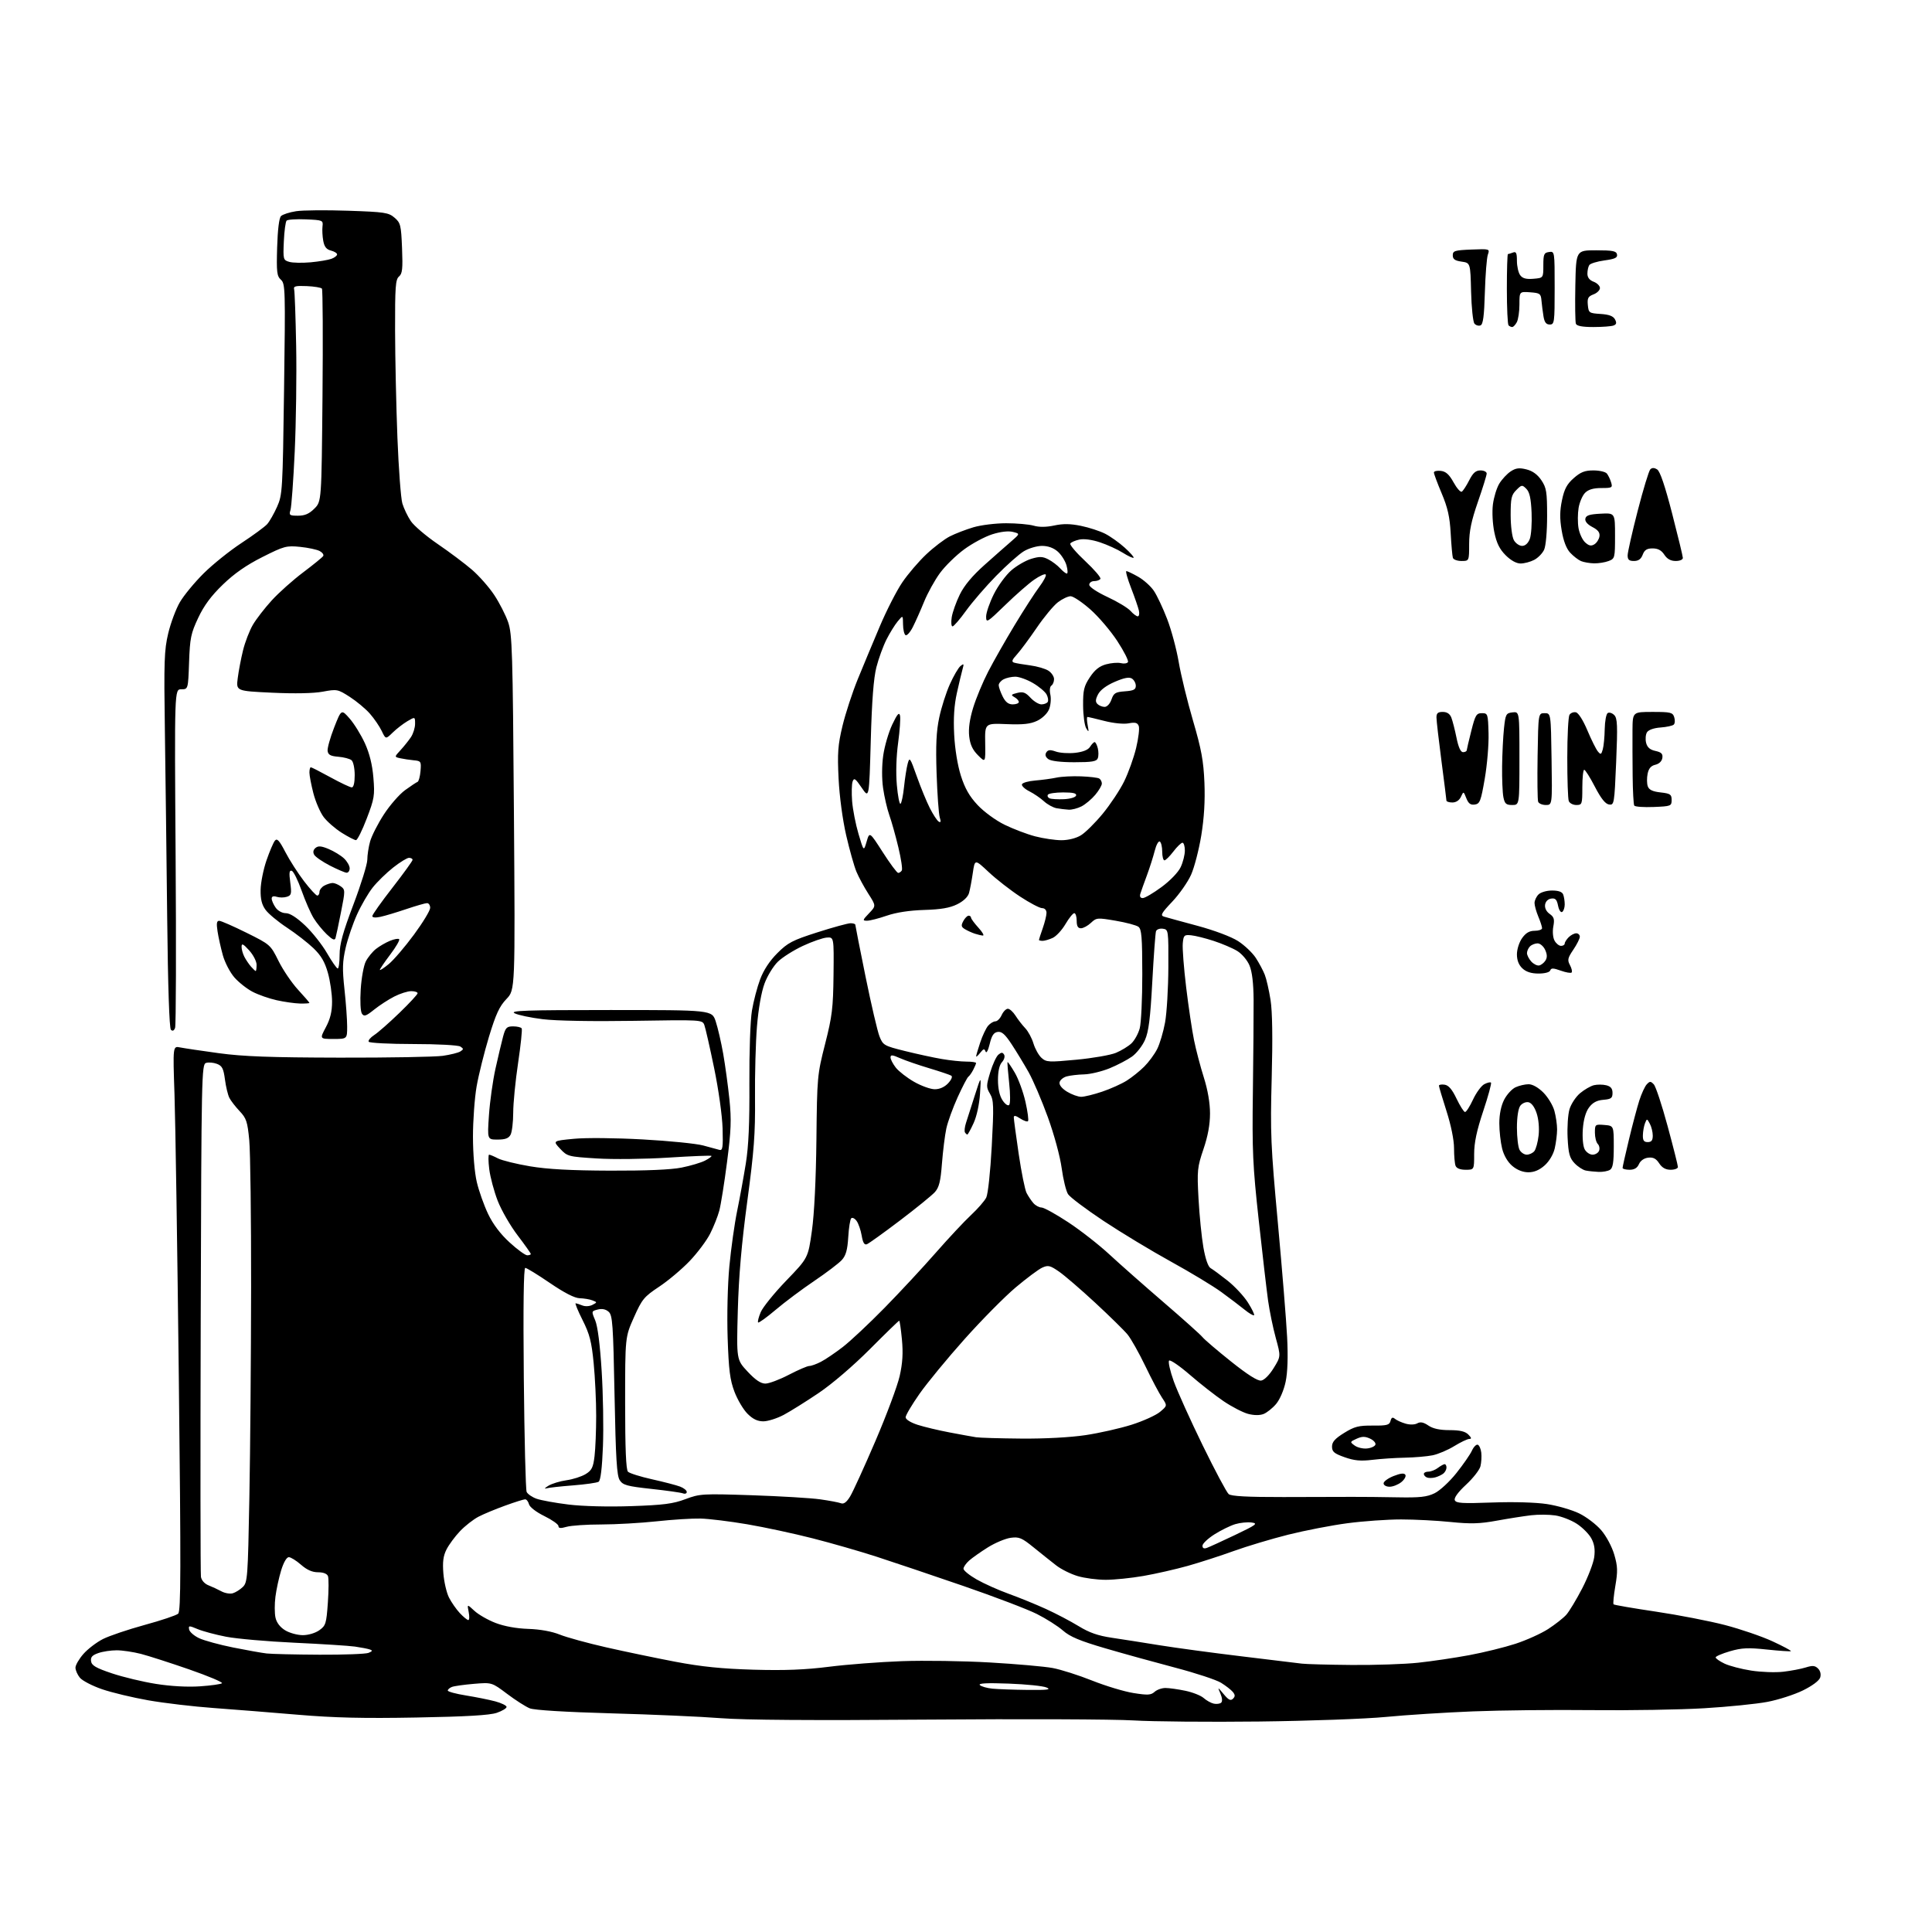 <?xml version="1.0" encoding="UTF-8" standalone="no"?>
<svg 
  version="1.1" 
  xmlns="http://www.w3.org/2000/svg" 
  xmlns:xlink="http://www.w3.org/1999/xlink" 
  xmlns:svg="http://www.w3.org/2000/svg"
  xmlns:rdf="http://www.w3.org/1999/02/22-rdf-syntax-ns#"
  xmlns:cc="http://creativecommons.org/ns#"
  xmlns:dc="http://purl.org/dc/elements/1.1/"
  viewBox="0 0 768 768"
  width="768"
  height="768"
>
<style>svg {background-color: white; }</style>"
<path stroke="none" fill="black" fill-rule="evenodd" d="M500.50,684.33C480.70,684.56 458.20,684.36 450.50,683.89C442.80,683.42 405.90,683.27 368.50,683.57C323.05,683.93 295.86,683.74 286.50,683.00C278.80,682.39 259.23,681.53 243.00,681.08C224.79,680.57 212.39,679.81 210.59,679.09C208.99,678.45 204.94,675.86 201.59,673.34C195.50,668.76 195.50,668.76 188.40,669.35C184.49,669.68 180.55,670.23 179.65,670.58C178.74,670.93 178.00,671.58 178.00,672.02C178.00,672.46 181.26,673.34 185.25,673.98C189.24,674.62 194.47,675.68 196.88,676.32C199.29,676.97 201.31,677.95 201.37,678.50C201.43,679.05 199.68,680.11 197.49,680.87C194.66,681.84 185.37,682.38 165.50,682.74C144.46,683.13 132.77,682.85 118.50,681.64C108.05,680.75 92.97,679.55 85.00,678.97C77.03,678.40 65.33,677.02 59.00,675.91C52.67,674.80 44.35,672.80 40.50,671.47C36.65,670.14 32.71,668.09 31.75,666.91C30.79,665.74 30.00,663.94 30.00,662.92C30.00,661.90 31.42,659.45 33.16,657.47C34.90,655.49 38.39,652.83 40.91,651.55C43.43,650.27 50.90,647.75 57.50,645.94C64.10,644.14 70.09,642.13 70.82,641.47C71.91,640.50 71.95,624.07 71.08,547.39C70.50,496.30 69.73,445.79 69.37,435.14C68.71,415.78 68.71,415.78 71.60,416.37C73.20,416.69 80.12,417.72 87.00,418.66C96.69,419.98 107.47,420.37 135.00,420.43C154.53,420.47 172.98,420.14 176.01,419.71C179.04,419.27 182.19,418.49 183.01,417.96C184.33,417.11 184.33,416.89 183.00,416.02C182.16,415.47 173.88,415.02 164.31,415.02C154.85,415.01 146.87,414.60 146.57,414.11C146.26,413.62 147.25,412.42 148.76,411.44C150.27,410.47 154.76,406.52 158.75,402.66C162.74,398.81 166.00,395.29 166.00,394.83C166.00,394.37 164.86,394.00 163.46,394.00C162.06,394.00 159.03,394.96 156.73,396.14C154.43,397.31 150.82,399.66 148.71,401.35C145.50,403.93 144.72,404.19 143.88,402.96C143.30,402.12 143.09,398.04 143.39,393.30C143.67,388.79 144.58,383.77 145.43,382.14C146.27,380.51 148.08,378.30 149.44,377.23C150.80,376.15 153.30,374.70 154.99,374.00C156.68,373.30 158.34,373.00 158.67,373.34C159.01,373.67 157.42,376.41 155.14,379.43C152.86,382.45 151.00,385.19 151.00,385.53C151.00,385.87 152.60,384.83 154.55,383.22C156.51,381.60 161.01,376.35 164.55,371.54C168.10,366.73 171.00,361.94 171.00,360.90C171.00,359.85 170.44,359.00 169.75,359.01C169.06,359.01 165.35,360.08 161.50,361.38C157.65,362.68 153.04,364.07 151.25,364.45C149.28,364.88 148.00,364.77 148.00,364.16C148.00,363.60 151.60,358.53 156.00,352.88C160.40,347.22 164.00,342.24 164.00,341.80C164.00,341.36 163.37,341.00 162.59,341.00C161.81,341.00 158.97,342.75 156.27,344.88C153.56,347.02 149.91,350.59 148.14,352.82C146.38,355.05 143.59,359.84 141.95,363.46C140.31,367.08 138.26,373.05 137.41,376.73C136.13,382.26 136.05,385.11 136.93,393.25C137.52,398.65 138.00,405.31 138.00,408.04C138.00,413.00 138.00,413.00 132.53,413.00C127.06,413.00 127.06,413.00 129.53,408.35C131.30,405.02 132.00,402.13 132.00,398.17C132.00,395.12 131.26,389.98 130.35,386.75C129.12,382.38 127.65,379.85 124.60,376.92C122.34,374.75 117.60,371.07 114.06,368.74C110.52,366.41 106.69,363.23 105.56,361.67C104.06,359.62 103.53,357.43 103.60,353.67C103.65,350.83 104.71,345.57 105.94,342.00C107.17,338.43 108.68,334.90 109.28,334.17C110.15,333.12 111.05,334.10 113.44,338.72C115.12,341.96 118.47,347.17 120.87,350.30C123.27,353.44 125.64,356.00 126.12,356.00C126.60,356.00 127.00,355.34 127.00,354.54C127.00,353.73 127.87,352.60 128.93,352.04C130.00,351.47 131.49,351.00 132.24,351.00C133.00,351.00 134.45,351.61 135.47,352.35C137.26,353.66 137.26,353.99 135.55,362.60C134.59,367.50 133.60,372.13 133.37,372.91C133.05,373.94 132.13,373.54 129.90,371.41C128.23,369.81 125.89,366.93 124.70,365.01C123.51,363.09 121.35,358.16 119.90,354.05C118.45,349.95 116.69,346.40 115.99,346.16C115.00,345.83 114.86,346.90 115.38,350.79C115.98,355.31 115.83,355.92 114.02,356.49C112.91,356.85 111.10,356.85 110.00,356.50C108.68,356.08 108.00,356.32 108.00,357.21C108.00,357.95 108.70,359.56 109.56,360.78C110.46,362.07 112.16,363.00 113.62,363.00C115.24,363.00 117.94,364.72 121.31,367.91C124.16,370.61 128.07,375.55 130.00,378.90C131.93,382.24 133.84,384.98 134.25,384.99C134.66,385.00 135.00,382.54 135.00,379.53C135.00,375.32 136.27,370.70 140.50,359.54C143.52,351.56 146.00,343.56 146.01,341.77C146.01,339.97 146.51,336.70 147.12,334.50C147.73,332.30 150.18,327.48 152.57,323.79C154.96,320.10 158.76,315.74 161.02,314.10C163.28,312.46 165.51,310.98 165.98,310.81C166.44,310.64 166.97,308.70 167.16,306.50C167.48,302.70 167.35,302.49 164.50,302.23C162.85,302.07 160.43,301.71 159.11,301.42C156.73,300.89 156.73,300.89 159.21,298.20C160.58,296.71 162.44,294.39 163.35,293.03C164.26,291.67 165.00,289.28 165.00,287.72C165.00,284.89 165.00,284.89 161.94,286.69C160.25,287.69 157.63,289.72 156.10,291.21C153.33,293.91 153.33,293.91 151.74,290.57C150.86,288.74 148.75,285.64 147.04,283.70C145.34,281.76 141.74,278.76 139.04,277.02C134.27,273.96 133.97,273.90 128.31,274.95C124.67,275.63 117.15,275.78 108.18,275.36C93.85,274.69 93.85,274.69 94.50,269.59C94.85,266.79 95.80,261.81 96.61,258.52C97.41,255.24 99.18,250.67 100.52,248.37C101.87,246.07 105.26,241.69 108.05,238.64C110.84,235.58 116.45,230.58 120.52,227.52C124.58,224.46 128.17,221.54 128.48,221.03C128.80,220.52 128.16,219.62 127.07,219.04C125.98,218.46 122.48,217.71 119.30,217.39C113.85,216.84 112.94,217.09 104.33,221.42C97.95,224.63 93.15,227.97 88.59,232.38C83.93,236.88 81.09,240.71 78.79,245.61C75.89,251.76 75.50,253.65 75.16,263.25C74.78,274.00 74.78,274.00 72.06,274.00C69.35,274.00 69.35,274.00 69.81,340.43C70.06,376.97 69.97,407.64 69.60,408.60C69.16,409.76 68.60,410.00 67.93,409.33C67.31,408.71 66.75,391.95 66.46,364.91C66.20,341.04 65.79,307.50 65.54,290.40C65.13,262.93 65.29,258.41 66.87,251.77C67.86,247.63 69.94,242.05 71.51,239.37C73.07,236.69 77.30,231.56 80.92,227.96C84.54,224.36 91.33,218.91 96.00,215.85C100.67,212.78 105.27,209.41 106.21,208.35C107.15,207.29 108.92,204.19 110.14,201.46C112.27,196.67 112.37,195.03 112.92,154.68C113.47,115.00 113.41,112.77 111.67,111.20C110.06,109.74 109.88,108.18 110.17,98.32C110.38,91.33 110.95,86.64 111.70,85.90C112.36,85.24 115.06,84.37 117.70,83.96C120.34,83.55 129.64,83.47 138.37,83.77C152.91,84.26 154.46,84.49 156.83,86.53C159.23,88.59 159.45,89.49 159.82,98.67C160.15,106.88 159.94,108.80 158.61,109.91C157.22,111.06 157.01,114.06 157.05,131.37C157.08,142.44 157.50,161.62 157.98,174.00C158.47,186.38 159.35,198.13 159.94,200.12C160.54,202.11 162.04,205.26 163.29,207.12C164.53,208.98 169.37,213.10 174.03,216.28C178.69,219.46 184.80,224.05 187.61,226.47C190.42,228.89 194.41,233.41 196.46,236.51C198.52,239.61 201.00,244.47 201.99,247.32C203.61,252.04 203.82,258.75 204.29,323.00C204.80,393.50 204.80,393.50 201.31,397.13C198.54,400.02 197.11,403.11 194.37,412.13C192.48,418.38 190.27,427.26 189.46,431.88C188.66,436.49 188.01,445.49 188.01,451.88C188.02,458.70 188.65,466.15 189.54,469.91C190.37,473.44 192.39,479.13 194.03,482.57C195.99,486.67 198.92,490.55 202.59,493.90C205.65,496.71 208.80,499.00 209.58,499.00C210.36,499.00 211.00,498.76 211.00,498.48C211.00,498.19 208.64,494.85 205.75,491.06C202.86,487.27 199.30,481.09 197.84,477.33C196.39,473.57 194.87,467.91 194.48,464.75C194.09,461.59 194.07,459.00 194.43,459.00C194.80,459.00 196.39,459.67 197.97,460.49C199.55,461.30 205.27,462.71 210.67,463.62C217.60,464.79 227.00,465.30 242.50,465.35C256.83,465.40 266.75,464.98 270.96,464.13C274.51,463.42 278.71,462.17 280.30,461.34C281.89,460.52 283.02,459.68 282.81,459.48C282.61,459.27 274.88,459.58 265.64,460.17C256.36,460.76 243.65,460.91 237.22,460.50C225.88,459.79 225.52,459.70 222.66,456.64C219.72,453.50 219.72,453.50 228.11,452.69C232.89,452.23 244.67,452.34 255.51,452.94C265.96,453.51 276.76,454.60 279.51,455.34C282.25,456.09 285.18,456.88 286.00,457.10C287.27,457.44 287.46,456.10 287.24,448.54C287.09,443.48 285.63,433.06 283.88,424.59C282.18,416.34 280.43,408.64 279.99,407.47C279.19,405.38 278.96,405.36 251.84,405.80C235.47,406.06 220.99,405.80 215.76,405.15C210.95,404.56 205.92,403.50 204.56,402.79C202.52,401.72 208.96,401.50 242.56,401.50C283.01,401.50 283.01,401.50 284.51,406.03C285.34,408.53 286.68,414.33 287.49,418.92C288.29,423.51 289.40,431.66 289.96,437.03C290.79,445.13 290.63,449.38 289.01,461.93C287.94,470.25 286.55,478.95 285.93,481.26C285.31,483.57 283.67,487.70 282.28,490.43C280.90,493.16 277.25,498.03 274.17,501.26C271.09,504.49 265.63,509.09 262.03,511.48C256.00,515.49 255.22,516.43 252.00,523.66C248.50,531.50 248.50,531.50 248.50,557.70C248.50,575.88 248.85,584.25 249.63,585.03C250.26,585.66 254.58,587.01 259.24,588.05C263.90,589.09 268.91,590.39 270.36,590.95C271.81,591.50 273.00,592.46 273.00,593.08C273.00,593.70 272.32,593.95 271.50,593.64C270.67,593.32 265.00,592.52 258.90,591.86C249.27,590.81 247.63,590.36 246.36,588.42C245.19,586.64 244.78,579.85 244.29,554.61C243.75,526.46 243.50,522.85 241.96,521.46C240.82,520.44 239.35,520.12 237.65,520.55C235.08,521.20 235.07,521.23 236.60,524.85C237.58,527.17 238.52,534.52 239.17,545.00C239.74,554.08 239.97,567.53 239.68,574.89C239.34,583.67 238.74,588.54 237.96,589.02C237.31,589.43 232.71,590.08 227.74,590.47C222.78,590.85 217.99,591.39 217.11,591.66C216.22,591.92 216.62,591.45 218.00,590.61C219.38,589.76 222.61,588.78 225.18,588.42C227.76,588.06 231.18,586.96 232.78,585.99C235.23,584.50 235.80,583.36 236.34,578.86C236.69,575.91 236.99,568.71 236.99,562.86C237.00,557.00 236.55,547.55 235.99,541.86C235.15,533.28 234.39,530.34 231.58,524.75C229.71,521.04 228.48,518.03 228.84,518.07C229.20,518.11 230.40,518.50 231.50,518.94C232.63,519.40 234.36,519.30 235.48,518.72C237.45,517.69 237.45,517.68 235.48,516.91C234.39,516.49 232.12,516.11 230.44,516.07C228.42,516.02 224.39,513.96 218.58,510.00C213.75,506.70 209.34,504.00 208.80,504.00C208.15,504.00 207.95,519.24 208.22,547.75C208.45,571.81 208.96,592.20 209.35,593.06C209.75,593.92 211.52,595.14 213.28,595.77C215.05,596.40 220.78,597.44 226.00,598.08C231.62,598.77 241.83,599.03 251.00,598.71C263.74,598.28 267.56,597.78 272.46,595.94C278.18,593.79 279.24,593.73 298.90,594.38C310.17,594.76 322.38,595.49 326.05,596.01C329.71,596.53 333.43,597.23 334.31,597.57C335.42,597.99 336.55,597.15 337.95,594.84C339.07,593.00 343.60,583.08 348.01,572.79C352.43,562.49 356.76,550.89 357.63,547.01C358.79,541.90 359.04,537.88 358.53,532.47C358.14,528.36 357.65,525.00 357.44,525.00C357.23,525.00 351.98,530.09 345.78,536.32C339.16,542.96 330.75,550.16 325.42,553.75C320.43,557.12 314.18,561.02 311.53,562.44C308.87,563.85 305.23,565.00 303.43,565.00C301.12,565.00 299.26,564.11 297.15,561.99C295.49,560.34 293.16,556.40 291.96,553.24C290.18,548.55 289.68,544.63 289.25,531.87C288.95,522.88 289.24,510.78 289.93,503.39C290.60,496.32 291.99,486.41 293.03,481.36C294.07,476.32 295.61,467.85 296.47,462.54C297.58,455.66 297.99,446.50 297.89,430.69C297.82,418.05 298.26,405.58 298.91,401.73C299.53,398.00 301.00,392.40 302.17,389.29C303.54,385.62 305.95,381.95 309.00,378.91C313.16,374.74 315.00,373.78 324.96,370.60C331.16,368.62 337.07,367.00 338.11,367.00C339.15,367.00 340.00,367.27 340.00,367.60C340.00,367.93 341.84,377.24 344.08,388.28C346.33,399.33 348.82,410.01 349.62,412.01C351.02,415.50 351.42,415.73 359.79,417.81C364.58,419.00 371.17,420.43 374.43,420.98C377.70,421.54 382.08,422.00 384.18,422.00C386.28,422.00 388.00,422.25 388.00,422.57C388.00,422.88 387.48,424.11 386.85,425.32C386.22,426.52 385.36,427.73 384.94,428.01C384.52,428.28 382.61,431.95 380.69,436.15C378.78,440.35 376.74,445.97 376.17,448.64C375.60,451.31 374.83,457.55 374.44,462.50C373.90,469.63 373.31,471.99 371.63,473.88C370.46,475.18 364.21,480.26 357.75,485.16C351.29,490.06 345.37,494.31 344.60,494.60C343.60,494.98 343.01,494.00 342.53,491.16C342.16,488.97 341.25,486.36 340.51,485.34C339.77,484.33 338.81,483.86 338.38,484.29C337.94,484.72 337.41,488.10 337.19,491.79C336.88,496.86 336.26,499.08 334.64,500.87C333.46,502.17 328.53,505.92 323.67,509.20C318.81,512.48 311.91,517.64 308.34,520.67C304.77,523.70 301.63,525.96 301.37,525.70C301.10,525.43 301.56,523.61 302.38,521.64C303.20,519.67 307.78,514.01 312.55,509.06C321.23,500.06 321.23,500.06 322.74,489.28C323.69,482.58 324.36,468.85 324.54,453.00C324.80,428.08 324.88,427.22 327.99,415.00C330.80,403.96 331.19,400.74 331.34,387.50C331.50,372.50 331.50,372.50 328.65,372.70C327.09,372.81 322.81,374.30 319.15,376.01C315.49,377.72 311.04,380.53 309.25,382.26C307.46,383.98 305.06,387.88 303.93,390.92C302.66,394.32 301.49,400.90 300.91,407.98C300.39,414.31 300.04,427.15 300.13,436.50C300.26,450.67 299.75,457.49 297.06,477.50C294.78,494.44 293.67,507.24 293.29,521.00C292.76,540.50 292.76,540.50 297.20,545.25C300.30,548.57 302.43,550.00 304.25,550.00C305.68,550.00 309.88,548.42 313.57,546.50C317.26,544.58 320.92,543.00 321.69,543.00C322.47,543.00 324.54,542.26 326.30,541.35C328.06,540.45 331.98,537.80 335.00,535.47C338.02,533.15 345.51,526.12 351.64,519.87C357.77,513.62 366.92,503.77 371.97,498.00C377.03,492.23 383.34,485.48 386.00,483.00C388.66,480.52 391.38,477.40 392.05,476.06C392.74,474.68 393.69,465.80 394.24,455.61C395.10,439.56 395.02,437.30 393.55,434.81C392.01,432.20 392.01,431.62 393.63,426.26C394.59,423.09 396.05,419.94 396.87,419.25C398.06,418.27 398.54,418.26 399.14,419.23C399.56,419.91 399.20,421.23 398.31,422.21C397.27,423.36 396.71,425.83 396.71,429.30C396.71,432.74 397.35,435.60 398.51,437.37C399.51,438.91 400.68,439.72 401.16,439.24C401.65,438.75 401.64,434.90 401.15,430.44C400.67,426.07 400.38,422.37 400.52,422.20C400.65,422.04 401.95,423.94 403.40,426.41C404.85,428.89 406.76,434.11 407.64,438.01C408.52,441.91 408.97,445.36 408.65,445.68C408.33,446.01 406.92,445.52 405.53,444.61C403.68,443.40 403.00,443.30 403.00,444.23C403.01,444.93 403.88,451.45 404.95,458.72C406.02,465.99 407.43,472.97 408.08,474.22C408.73,475.47 409.94,477.29 410.78,478.25C411.62,479.21 413.08,480.00 414.01,480.00C414.95,480.00 419.72,482.63 424.61,485.85C429.50,489.07 436.88,494.83 441.00,498.65C445.12,502.47 454.80,511.01 462.50,517.64C470.20,524.26 477.18,530.51 478.00,531.52C478.82,532.53 483.94,536.90 489.37,541.23C495.93,546.47 499.94,549.01 501.33,548.80C502.56,548.63 504.61,546.58 506.29,543.85C509.16,539.20 509.16,539.20 507.14,531.85C506.03,527.81 504.66,521.12 504.08,517.00C503.51,512.88 501.83,498.48 500.36,485.00C497.98,463.24 497.72,457.54 498.04,434.00C498.23,419.43 498.36,403.00 498.33,397.50C498.28,390.82 497.74,386.26 496.69,383.77C495.81,381.68 493.67,379.16 491.81,378.02C489.99,376.91 485.80,375.12 482.50,374.04C479.20,372.96 475.15,371.95 473.50,371.79C470.73,371.52 470.47,371.77 470.17,375.00C469.98,376.93 470.59,384.80 471.52,392.50C472.45,400.20 473.86,409.65 474.65,413.50C475.43,417.35 477.18,424.01 478.54,428.30C480.11,433.27 481.00,438.47 481.00,442.63C481.00,447.03 480.15,451.64 478.39,456.82C475.95,464.01 475.82,465.27 476.43,476.50C476.79,483.10 477.66,491.81 478.37,495.87C479.18,500.47 480.25,503.56 481.24,504.11C482.11,504.60 485.14,506.83 487.98,509.08C490.82,511.33 494.46,515.23 496.06,517.76C497.67,520.29 498.77,522.57 498.51,522.82C498.25,523.08 496.57,522.10 494.77,520.64C492.97,519.18 488.80,516.02 485.50,513.61C482.20,511.20 473.20,505.77 465.50,501.53C457.80,497.29 445.76,490.02 438.74,485.37C431.73,480.71 425.34,475.91 424.56,474.70C423.78,473.49 422.64,468.83 422.03,464.35C421.40,459.69 419.04,451.00 416.53,444.08C414.11,437.41 410.67,429.38 408.90,426.23C407.12,423.08 404.11,418.11 402.20,415.20C399.57,411.18 398.23,409.97 396.62,410.20C395.02,410.43 394.23,411.61 393.42,415.00C392.79,417.61 392.10,418.87 391.78,418.00C391.32,416.76 390.96,416.85 389.65,418.50C388.78,419.60 388.05,420.24 388.03,419.93C388.01,419.61 388.74,417.14 389.64,414.43C390.54,411.72 391.96,408.71 392.79,407.75C393.63,406.79 394.92,406.00 395.68,406.00C396.43,406.00 397.56,404.88 398.18,403.50C398.81,402.12 399.91,401.00 400.64,401.00C401.36,401.00 402.73,402.24 403.69,403.75C404.64,405.26 406.38,407.50 407.54,408.72C408.71,409.94 410.19,412.68 410.82,414.81C411.46,416.93 412.90,419.51 414.02,420.52C415.92,422.24 416.90,422.29 427.90,421.25C434.40,420.64 441.47,419.41 443.60,418.52C445.73,417.63 448.50,415.94 449.75,414.77C451.00,413.59 452.49,410.90 453.06,408.78C453.63,406.66 454.09,396.96 454.08,387.22C454.06,372.52 453.80,369.33 452.53,368.40C451.69,367.79 447.62,366.70 443.47,366.00C436.23,364.76 435.85,364.79 433.66,366.85C432.40,368.03 430.61,369.00 429.69,369.00C428.48,369.00 428.00,368.15 428.00,366.00C428.00,364.35 427.57,363.00 427.04,363.00C426.52,363.00 424.94,364.95 423.54,367.34C422.14,369.73 419.85,372.20 418.45,372.84C417.05,373.48 415.25,374.00 414.45,374.00C413.65,374.00 413.00,373.83 413.00,373.63C413.00,373.42 413.68,371.34 414.50,369.00C415.32,366.66 416.00,363.91 416.00,362.87C416.00,361.76 415.29,361.00 414.25,361.00C413.29,361.00 409.35,358.93 405.50,356.40C401.65,353.87 396.03,349.49 393.00,346.65C387.51,341.50 387.51,341.50 386.71,347.00C386.27,350.02 385.59,353.62 385.20,355.00C384.76,356.55 382.97,358.25 380.49,359.47C377.59,360.91 374.02,361.52 367.43,361.72C361.58,361.89 356.28,362.70 352.52,363.99C349.31,365.10 345.77,366.00 344.66,366.00C342.80,366.00 342.86,365.75 345.45,363.05C348.27,360.10 348.27,360.10 345.19,355.29C343.49,352.64 341.36,348.70 340.45,346.53C339.54,344.37 337.71,337.85 336.37,332.05C334.94,325.82 333.70,316.58 333.35,309.50C332.85,299.29 333.08,296.16 334.91,288.53C336.10,283.60 338.82,275.28 340.96,270.03C343.10,264.79 347.05,255.32 349.73,248.99C352.41,242.65 356.44,234.78 358.68,231.49C360.92,228.19 365.20,223.19 368.20,220.36C371.20,217.53 375.41,214.32 377.57,213.22C379.73,212.12 383.94,210.50 386.93,209.61C389.92,208.72 395.77,208.00 399.94,208.00C404.10,208.00 409.03,208.43 410.87,208.96C413.08,209.60 415.90,209.57 419.09,208.89C422.60,208.13 425.54,208.18 429.72,209.04C432.90,209.69 437.21,211.10 439.30,212.16C441.38,213.22 444.88,215.71 447.07,217.68C449.26,219.66 450.86,221.47 450.62,221.71C450.38,221.95 448.46,221.06 446.34,219.73C444.23,218.40 440.14,216.53 437.25,215.58C434.03,214.51 430.85,214.09 429.01,214.50C427.37,214.86 425.77,215.56 425.46,216.06C425.15,216.56 427.84,219.73 431.44,223.09C435.04,226.46 437.74,229.62 437.43,230.11C437.13,230.60 436.01,231.00 434.94,231.00C433.87,231.00 433.00,231.66 433.00,232.47C433.00,233.32 436.07,235.37 440.25,237.32C444.24,239.17 448.36,241.66 449.40,242.85C450.45,244.03 451.74,245.00 452.27,245.00C452.80,245.00 453.01,243.99 452.74,242.75C452.47,241.51 451.07,237.46 449.63,233.75C448.19,230.04 447.35,227.01 447.76,227.02C448.17,227.03 450.29,228.04 452.47,229.28C454.65,230.52 457.45,233.03 458.68,234.86C459.92,236.69 462.29,241.72 463.95,246.04C465.62,250.35 467.69,258.07 468.56,263.19C469.43,268.31 471.99,278.80 474.25,286.50C477.59,297.91 478.42,302.47 478.78,311.15C479.07,318.34 478.66,325.15 477.52,332.15C476.58,337.84 474.76,344.86 473.46,347.75C472.17,350.64 468.81,355.44 465.99,358.42C461.67,362.98 461.16,363.91 462.69,364.37C463.68,364.68 469.68,366.32 476.00,368.02C482.74,369.84 489.42,372.35 492.14,374.09C494.69,375.73 497.87,378.74 499.20,380.78C500.53,382.83 502.14,385.85 502.78,387.50C503.43,389.15 504.45,393.65 505.06,397.50C505.79,402.10 505.94,412.72 505.52,428.50C504.93,450.46 505.14,455.35 507.96,486.00C509.65,504.43 511.32,524.90 511.65,531.50C512.05,539.34 511.85,545.50 511.06,549.26C510.36,552.61 508.77,556.31 507.27,558.10C505.84,559.79 503.58,561.59 502.24,562.10C500.71,562.68 498.42,562.65 496.07,562.02C494.01,561.46 489.67,559.21 486.41,557.01C483.16,554.81 477.14,550.10 473.02,546.53C468.91,542.97 465.18,540.42 464.74,540.86C464.29,541.31 465.13,545.01 466.59,549.09C468.06,553.16 473.25,564.65 478.12,574.62C482.99,584.58 487.62,593.27 488.42,593.93C489.44,594.78 495.81,595.12 510.18,595.10C521.36,595.08 533.65,595.05 537.50,595.03C541.35,595.01 549.45,595.09 555.50,595.21C564.41,595.38 567.21,595.07 570.26,593.59C572.34,592.58 576.22,589.00 578.94,585.57C581.65,582.17 584.43,578.16 585.11,576.66C585.79,575.17 586.83,574.11 587.42,574.30C588.02,574.50 588.65,575.91 588.83,577.45C589.01,578.98 588.86,581.42 588.50,582.87C588.14,584.32 585.57,587.61 582.79,590.18C579.62,593.12 577.94,595.41 578.30,596.33C578.77,597.56 581.18,597.71 593.18,597.27C601.81,596.96 610.48,597.21 615.00,597.90C619.12,598.54 624.85,600.20 627.72,601.59C630.60,602.98 634.55,605.99 636.51,608.28C638.54,610.65 640.77,614.83 641.69,617.97C643.06,622.65 643.12,624.56 642.13,630.39C641.48,634.19 641.16,637.50 641.42,637.75C641.67,638.01 649.22,639.31 658.19,640.64C667.16,641.97 679.54,644.38 685.71,645.98C691.87,647.59 700.38,650.50 704.62,652.46C708.85,654.42 712.13,656.17 711.91,656.35C711.68,656.53 707.42,656.25 702.43,655.72C694.91,654.92 692.40,655.03 687.68,656.40C684.56,657.31 682.00,658.41 682.00,658.84C682.00,659.28 683.58,660.39 685.52,661.31C687.46,662.23 692.25,663.49 696.16,664.09C700.07,664.70 705.80,664.90 708.89,664.54C711.97,664.18 716.01,663.41 717.85,662.83C720.53,661.99 721.51,662.08 722.71,663.28C723.63,664.20 723.95,665.58 723.55,666.85C723.15,668.10 720.40,670.15 716.69,671.97C713.29,673.64 706.93,675.69 702.57,676.52C698.21,677.35 686.87,678.50 677.36,679.06C667.86,679.63 647.80,679.96 632.79,679.80C617.78,679.63 596.50,679.86 585.50,680.30C574.50,680.74 558.98,681.73 551.00,682.50C543.02,683.28 520.30,684.10 500.50,684.33zM485.42,676.85C485.98,676.37 485.88,674.96 485.16,673.28C483.97,670.50 483.97,670.50 486.46,673.48C488.37,675.78 489.21,676.19 490.13,675.27C491.04,674.36 491.03,673.74 490.05,672.55C489.35,671.71 487.24,670.08 485.37,668.92C483.50,667.76 475.33,665.07 467.23,662.94C459.13,660.81 446.58,657.34 439.34,655.22C429.26,652.27 425.33,650.62 422.54,648.17C420.54,646.41 415.87,643.45 412.16,641.58C408.46,639.72 395.32,634.71 382.96,630.45C370.61,626.20 355.10,620.97 348.50,618.83C341.90,616.69 330.43,613.39 323.00,611.50C315.57,609.60 303.88,607.09 297.00,605.92C290.12,604.75 281.80,603.73 278.50,603.65C275.20,603.57 267.32,604.06 261.00,604.75C254.68,605.43 244.77,605.99 238.99,606.00C233.21,606.00 227.03,606.42 225.24,606.93C222.85,607.62 222.00,607.54 222.00,606.64C222.00,605.97 219.48,604.18 216.40,602.67C213.15,601.08 210.58,599.10 210.28,597.96C210.00,596.88 209.31,596.00 208.75,596.00C208.20,596.00 204.65,597.11 200.88,598.48C197.10,599.84 192.32,601.82 190.26,602.89C188.19,603.96 184.86,606.56 182.86,608.67C180.86,610.77 178.44,614.05 177.49,615.94C176.19,618.50 175.88,620.92 176.25,625.48C176.52,628.84 177.52,633.15 178.48,635.05C179.44,636.95 181.39,639.74 182.80,641.25C184.22,642.76 185.73,644.00 186.16,644.00C186.60,644.00 186.66,642.56 186.31,640.81C185.67,637.62 185.67,637.62 188.59,640.33C190.19,641.82 193.97,643.99 197.00,645.15C200.46,646.48 205.29,647.36 210.00,647.51C214.68,647.66 219.38,648.51 222.50,649.77C225.25,650.88 233.57,653.16 241.00,654.85C248.43,656.54 260.80,659.11 268.50,660.58C278.86,662.54 286.93,663.36 299.50,663.73C311.89,664.08 320.03,663.77 329.50,662.57C336.65,661.66 349.70,660.66 358.50,660.34C367.30,660.02 383.05,660.25 393.50,660.86C403.95,661.46 415.18,662.45 418.45,663.06C421.72,663.67 428.79,665.92 434.15,668.06C439.52,670.20 446.91,672.43 450.58,673.01C456.22,673.91 457.52,673.84 458.96,672.54C459.89,671.69 461.84,671.00 463.28,671.00C464.72,671.00 468.29,671.50 471.20,672.11C474.12,672.72 477.40,674.02 478.50,675.01C479.60,675.99 481.40,676.99 482.50,677.23C483.60,677.46 484.92,677.29 485.42,676.85zM408.50,671.77C416.46,671.85 417.99,671.65 416.00,670.80C414.62,670.20 407.88,669.51 401.00,669.26C392.39,668.94 388.81,669.12 389.50,669.83C390.05,670.40 392.30,671.05 394.50,671.27C396.70,671.48 403.00,671.71 408.50,671.77zM79.50,670.34C83.90,670.04 87.83,669.49 88.24,669.11C88.65,668.72 82.80,666.26 75.24,663.63C67.68,661.01 59.02,658.22 56.00,657.44C52.98,656.67 48.65,656.02 46.40,656.02C44.14,656.01 40.86,656.50 39.09,657.12C36.65,657.97 35.96,658.74 36.20,660.37C36.44,662.06 38.14,663.05 44.52,665.19C48.93,666.67 56.81,668.56 62.02,669.38C67.87,670.31 74.56,670.68 79.50,670.34zM537.29,661.85C546.52,661.93 558.45,661.53 563.79,660.95C569.13,660.38 578.23,659.03 584.00,657.96C589.77,656.89 598.06,654.85 602.42,653.43C606.77,652.01 612.62,649.37 615.42,647.56C618.21,645.75 621.46,643.20 622.63,641.89C623.80,640.57 626.65,635.85 628.96,631.39C631.27,626.92 633.41,621.35 633.73,618.99C634.13,615.97 633.80,613.78 632.59,611.54C631.65,609.80 629.05,607.18 626.81,605.73C624.56,604.27 620.72,602.78 618.26,602.41C615.80,602.04 611.48,602.01 608.65,602.34C605.82,602.67 599.69,603.63 595.04,604.48C588.21,605.73 584.65,605.83 576.68,605.02C571.24,604.46 562.36,604.00 556.95,604.00C551.53,604.00 541.96,604.67 535.68,605.50C529.40,606.32 518.78,608.38 512.07,610.06C505.36,611.75 495.61,614.68 490.40,616.56C485.19,618.45 476.98,621.10 472.16,622.46C467.33,623.81 459.41,625.62 454.56,626.46C449.71,627.31 442.95,628.00 439.55,628.00C436.15,628.00 431.13,627.34 428.39,626.52C425.66,625.71 421.81,623.80 419.85,622.27C417.89,620.75 413.87,617.54 410.92,615.15C406.19,611.30 405.12,610.85 401.76,611.30C399.67,611.59 395.61,613.29 392.73,615.08C389.85,616.88 386.49,619.25 385.25,620.35C384.01,621.45 383.00,622.91 383.00,623.60C383.00,624.29 385.36,626.21 388.25,627.86C391.14,629.51 396.87,632.08 400.98,633.56C405.09,635.04 411.73,637.75 415.75,639.58C419.77,641.41 425.63,644.49 428.78,646.42C433.00,649.01 436.46,650.22 442.00,651.04C446.12,651.65 454.68,652.99 461.00,654.02C467.32,655.04 481.95,657.02 493.50,658.41C505.05,659.80 515.85,661.11 517.50,661.32C519.15,661.53 528.06,661.77 537.29,661.85zM127.00,657.77C136.62,657.82 145.40,657.49 146.50,657.04C148.09,656.38 148.19,656.11 147.00,655.69C146.18,655.40 143.51,654.89 141.08,654.54C138.65,654.20 127.85,653.51 117.08,653.01C106.31,652.51 94.08,651.44 89.90,650.63C85.73,649.82 80.63,648.46 78.58,647.60C75.12,646.15 74.88,646.16 75.19,647.77C75.38,648.72 77.16,650.27 79.16,651.21C81.16,652.15 87.23,653.81 92.65,654.90C98.07,655.99 104.08,657.06 106.00,657.28C107.92,657.50 117.38,657.72 127.00,657.77zM120.35,650.00C122.57,650.00 125.35,649.17 126.94,648.04C129.49,646.23 129.74,645.42 130.33,637.09C130.68,632.14 130.70,627.39 130.38,626.55C130.01,625.58 128.53,625.00 126.43,625.00C124.12,625.00 122.00,624.06 119.65,622.00C117.77,620.35 115.59,619.00 114.80,619.00C113.94,619.00 112.72,621.10 111.76,624.25C110.88,627.14 109.86,631.84 109.49,634.71C109.12,637.58 109.13,641.32 109.51,643.03C109.94,645.02 111.33,646.84 113.35,648.07C115.08,649.13 118.23,649.99 120.35,650.00zM92.50,633.36C93.60,633.05 95.40,631.93 96.50,630.87C98.40,629.05 98.53,627.20 99.13,595.22C99.48,576.68 99.79,539.00 99.82,511.50C99.85,484.00 99.52,457.76 99.08,453.20C98.38,445.88 97.93,444.51 95.26,441.70C93.60,439.94 91.76,437.57 91.18,436.42C90.59,435.28 89.80,431.98 89.42,429.10C88.84,424.74 88.30,423.68 86.23,422.90C84.86,422.38 82.91,422.21 81.90,422.53C80.15,423.09 80.06,427.21 79.79,523.81C79.63,579.19 79.67,625.55 79.88,626.83C80.11,628.21 81.33,629.58 82.88,630.19C84.32,630.75 86.62,631.83 88.00,632.57C89.38,633.32 91.40,633.67 92.50,633.36zM479.75,615.31C480.71,614.97 485.77,612.65 491.00,610.16C499.48,606.11 500.18,605.58 497.52,605.22C495.88,605.00 492.95,605.30 491.02,605.88C489.08,606.46 485.36,608.29 482.75,609.94C480.14,611.60 478.00,613.63 478.00,614.45C478.00,615.44 478.59,615.73 479.75,615.31zM552.39,591.00C551.05,591.00 550.00,590.41 550.00,589.65C550.00,588.91 551.80,587.60 553.99,586.74C556.76,585.65 558.19,585.50 558.65,586.25C559.02,586.84 558.30,588.15 557.05,589.16C555.80,590.17 553.70,591.00 552.39,591.00zM570.50,587.29C569.40,587.58 567.94,587.60 567.25,587.33C566.56,587.06 566.00,586.42 566.00,585.92C566.00,585.41 566.81,585.00 567.81,585.00C568.80,585.00 570.49,584.34 571.56,583.53C572.63,582.72 573.84,582.05 574.25,582.03C574.66,582.01 575.00,582.62 575.00,583.38C575.00,584.14 574.44,585.21 573.75,585.76C573.06,586.31 571.60,587.00 570.50,587.29zM545.50,580.31C540.88,580.87 538.35,580.63 534.50,579.27C530.34,577.80 529.50,577.09 529.50,575.04C529.50,573.19 530.68,571.86 534.32,569.61C538.43,567.07 540.10,566.64 545.69,566.69C551.32,566.74 552.32,566.48 552.75,564.85C553.12,563.44 553.57,563.23 554.53,564.02C555.23,564.61 557.13,565.46 558.74,565.92C560.46,566.42 562.38,566.37 563.39,565.80C564.63,565.11 565.86,565.35 567.80,566.67C569.64,567.92 572.33,568.50 576.21,568.50C580.32,568.50 582.42,568.99 583.68,570.25C584.95,571.53 585.06,572.00 584.07,572.00C583.33,572.00 580.64,573.28 578.10,574.84C575.56,576.41 571.68,578.05 569.49,578.50C567.29,578.95 562.35,579.37 558.50,579.45C554.65,579.52 548.80,579.91 545.50,580.31zM543.42,575.79C545.03,575.63 546.53,574.94 546.75,574.26C546.97,573.58 546.00,572.50 544.58,571.85C542.58,570.94 541.38,570.96 539.26,571.93C536.58,573.15 536.56,573.21 538.51,574.63C539.60,575.43 541.82,575.96 543.42,575.79zM406.00,571.86C415.33,571.94 425.48,571.39 431.50,570.49C437.00,569.67 445.26,567.80 449.85,566.35C454.44,564.89 459.52,562.59 461.13,561.24C464.05,558.78 464.05,558.78 461.95,555.64C460.79,553.91 457.78,548.23 455.27,543.00C452.75,537.77 449.58,532.15 448.23,530.50C446.88,528.85 441.10,523.18 435.40,517.90C429.69,512.61 423.21,507.03 420.99,505.49C417.41,503.02 416.66,502.84 414.29,503.91C412.82,504.58 408.06,508.14 403.70,511.81C399.34,515.49 390.21,524.72 383.42,532.33C376.62,539.94 368.57,549.71 365.53,554.05C362.49,558.39 360.00,562.59 360.00,563.39C360.00,564.24 361.97,565.48 364.75,566.38C367.36,567.22 373.10,568.59 377.50,569.42C381.90,570.26 386.62,571.11 388.00,571.33C389.38,571.55 397.48,571.79 406.00,571.86zM607.56,466.00C605.39,466.00 603.08,465.10 601.20,463.51C599.35,461.96 597.82,459.36 597.12,456.57C596.51,454.12 596.00,449.60 596.00,446.52C596.00,442.97 596.70,439.54 597.92,437.16C598.98,435.09 601.02,432.86 602.47,432.20C603.91,431.54 606.24,431.00 607.65,431.00C609.20,431.00 611.49,432.29 613.50,434.30C615.31,436.11 617.29,439.37 617.89,441.55C618.49,443.72 618.98,447.07 618.97,449.00C618.96,450.93 618.54,454.30 618.03,456.50C617.48,458.89 615.87,461.61 614.04,463.25C611.96,465.11 609.87,466.00 607.56,466.00zM635.50,465.85C633.85,465.78 631.54,465.54 630.37,465.31C629.21,465.08 627.19,463.76 625.89,462.38C623.94,460.31 623.47,458.57 623.15,452.30C622.94,448.13 623.28,443.02 623.90,440.93C624.53,438.85 626.41,435.99 628.10,434.57C629.78,433.16 632.24,431.73 633.58,431.39C634.91,431.06 637.12,431.07 638.50,431.41C640.31,431.86 641.00,432.71 641.00,434.46C641.00,436.52 640.46,436.93 637.35,437.19C634.75,437.41 633.11,438.29 631.66,440.24C630.34,442.01 629.48,445.03 629.20,448.85C628.96,452.20 629.27,455.64 629.93,456.86C630.56,458.04 631.97,459.00 633.07,459.00C634.16,459.00 635.33,458.29 635.66,457.43C635.99,456.57 635.76,455.36 635.13,454.73C634.51,454.11 634.00,452.09 634.00,450.24C634.00,446.97 634.10,446.89 637.75,447.19C641.50,447.50 641.50,447.50 641.50,455.79C641.50,462.07 641.14,464.31 640.00,465.02C639.17,465.54 637.15,465.91 635.50,465.85zM582.61,465.00C580.44,465.00 579.00,464.43 578.61,463.42C578.27,462.55 578.00,459.40 578.00,456.43C578.00,453.17 576.81,447.30 575.00,441.66C573.35,436.51 572.00,431.97 572.00,431.58C572.00,431.18 573.01,431.00 574.25,431.18C575.84,431.41 577.23,433.03 579.00,436.74C580.38,439.62 581.89,442.01 582.36,442.04C582.84,442.08 584.26,439.87 585.53,437.13C586.80,434.40 588.81,431.64 590.00,431.00C591.20,430.36 592.40,430.07 592.69,430.36C592.97,430.64 591.59,435.74 589.60,441.69C587.00,449.49 586.00,454.24 586.00,458.75C586.00,465.00 586.00,465.00 582.61,465.00zM647.76,465.00C646.24,465.00 645.00,464.66 645.00,464.25C645.00,463.84 646.14,458.77 647.53,453.00C648.91,447.23 650.77,440.25 651.64,437.50C652.52,434.75 653.86,431.84 654.62,431.04C655.83,429.75 656.17,429.75 657.40,431.04C658.18,431.84 660.65,439.32 662.90,447.65C665.16,455.98 667.00,463.29 667.00,463.90C667.00,464.50 665.70,465.00 664.12,465.00C662.12,465.00 660.71,464.21 659.55,462.44C658.32,460.55 657.17,459.96 655.19,460.19C653.55,460.38 652.11,461.38 651.51,462.75C650.83,464.30 649.67,465.00 647.76,465.00zM606.91,459.00C607.93,459.00 609.28,458.37 609.91,457.61C610.55,456.84 611.32,454.03 611.62,451.36C611.94,448.48 611.63,444.88 610.83,442.51C610.00,440.01 608.78,438.39 607.57,438.15C606.50,437.95 605.04,438.59 604.32,439.58C603.53,440.66 603.00,444.15 603.00,448.26C603.00,452.04 603.47,456.00 604.04,457.07C604.60,458.13 605.90,459.00 606.91,459.00zM655.00,454.00C656.48,454.00 657.00,453.33 657.00,451.43C657.00,450.02 656.48,447.90 655.84,446.71C654.71,444.59 654.67,444.59 653.91,446.52C653.49,447.61 653.11,449.74 653.07,451.25C653.02,453.36 653.47,454.00 655.00,454.00zM197.81,453.00C193.70,453.00 193.70,453.00 194.37,443.25C194.73,437.89 195.90,429.61 196.95,424.85C198.01,420.09 199.37,414.35 199.97,412.10C200.94,408.50 201.43,408.00 203.98,408.00C205.58,408.00 207.11,408.36 207.38,408.81C207.65,409.25 207.01,415.44 205.95,422.56C204.88,429.68 204.01,438.57 204.01,442.32C204.00,446.06 203.53,450.00 202.96,451.07C202.20,452.50 200.86,453.00 197.81,453.00zM384.53,451.00C384.31,451.00 383.88,450.62 383.59,450.15C383.30,449.68 383.48,447.99 383.99,446.40C384.50,444.80 386.07,439.90 387.48,435.50C390.04,427.50 390.04,427.50 389.58,434.66C389.31,438.92 388.28,443.68 387.04,446.41C385.89,448.93 384.76,451.00 384.53,451.00zM429.78,436.00C431.04,436.00 434.78,435.08 438.11,433.96C441.44,432.84 445.84,430.86 447.90,429.56C449.96,428.26 453.10,425.75 454.86,423.98C456.63,422.21 458.94,419.09 459.98,417.03C461.03,414.98 462.45,410.19 463.14,406.40C463.82,402.60 464.41,392.75 464.44,384.50C464.50,369.68 464.47,369.50 462.25,369.18C461.01,369.00 459.78,369.45 459.53,370.18C459.28,370.91 458.61,379.97 458.05,390.32C457.26,404.96 456.61,410.10 455.14,413.42C454.10,415.76 451.78,418.73 449.98,420.01C448.19,421.29 444.19,423.38 441.11,424.65C438.02,425.91 433.48,427.01 431.00,427.08C428.52,427.14 425.38,427.51 424.01,427.89C422.63,428.28 421.36,429.34 421.19,430.27C420.99,431.30 422.14,432.72 424.18,433.97C426.01,435.08 428.53,435.99 429.78,436.00zM371.58,432.99C373.54,433.00 375.47,432.13 376.90,430.61C378.20,429.22 378.73,427.95 378.15,427.60C377.61,427.26 373.64,425.92 369.33,424.63C365.02,423.34 359.81,421.54 357.75,420.63C354.70,419.28 354.00,419.23 354.00,420.35C354.00,421.11 354.95,422.93 356.10,424.40C357.26,425.87 360.52,428.41 363.35,430.03C366.18,431.65 369.88,432.99 371.58,432.99zM119.25,398.92C117.19,398.87 113.03,398.28 110.00,397.61C106.97,396.94 102.66,395.43 100.41,394.25C98.15,393.08 94.90,390.51 93.18,388.55C91.46,386.59 89.40,382.63 88.59,379.75C87.79,376.86 86.84,372.59 86.48,370.25C85.98,367.03 86.15,366.01 87.16,366.04C87.90,366.06 92.78,368.20 98.00,370.79C107.41,375.46 107.53,375.56 110.72,382.00C112.49,385.57 115.98,390.72 118.47,393.42C120.96,396.13 123.00,398.49 123.00,398.67C123.00,398.85 121.31,398.96 119.25,398.92zM611.61,387.00C608.73,387.00 606.68,386.35 605.19,384.96C603.73,383.60 603.00,381.74 603.00,379.37C603.00,377.37 603.91,374.53 605.07,372.90C606.55,370.83 607.97,370.00 610.07,370.00C611.68,370.00 613.00,369.54 613.00,368.97C613.00,368.40 612.33,366.32 611.50,364.35C610.67,362.37 610.00,359.94 610.00,358.95C610.00,357.96 610.71,356.44 611.57,355.57C612.45,354.69 614.82,354.00 616.96,354.00C619.53,354.00 620.99,354.52 621.39,355.58C621.73,356.45 622.00,358.23 622.00,359.52C622.00,360.82 621.54,362.16 620.99,362.51C620.42,362.86 619.70,361.75 619.35,360.01C618.86,357.56 618.28,356.96 616.61,357.20C615.34,357.38 614.38,358.35 614.19,359.65C614.01,360.97 614.71,362.39 616.01,363.29C617.75,364.52 618.01,365.40 617.47,368.29C617.10,370.29 617.30,372.69 617.94,373.89C618.56,375.05 619.73,376.00 620.54,376.00C621.34,376.00 622.00,375.58 622.00,375.07C622.00,374.56 622.71,373.44 623.57,372.57C624.44,371.71 625.79,371.00 626.57,371.00C627.36,371.00 628.00,371.61 628.00,372.36C628.00,373.11 626.84,375.43 625.42,377.52C623.17,380.84 623.00,381.63 624.09,383.66C624.77,384.95 625.07,386.26 624.74,386.59C624.42,386.92 622.47,386.58 620.41,385.84C617.45,384.78 616.59,384.76 616.25,385.75C616.01,386.49 614.10,387.00 611.61,387.00zM101.65,386.00C101.84,386.00 102.00,384.88 102.00,383.52C102.00,382.15 100.66,379.56 99.03,377.77C96.67,375.18 96.05,374.88 96.03,376.32C96.01,377.31 96.51,379.11 97.13,380.32C97.75,381.52 98.94,383.29 99.78,384.25C100.62,385.21 101.47,386.00 101.65,386.00zM611.83,383.79C612.63,383.63 613.76,382.75 614.34,381.83C615.09,380.64 615.05,379.41 614.22,377.58C613.57,376.16 612.22,375.00 611.22,375.00C610.22,375.00 608.86,375.54 608.20,376.20C607.54,376.86 607.00,378.06 607.00,378.87C607.00,379.68 607.76,381.18 608.69,382.21C609.62,383.23 611.03,383.94 611.83,383.79zM390.69,371.90C390.04,371.85 388.60,371.51 387.50,371.15C386.40,370.79 384.66,370.00 383.64,369.40C382.09,368.48 381.97,367.93 382.92,366.15C383.55,364.97 384.50,364.00 385.04,364.00C385.57,364.00 386.00,364.35 386.00,364.78C386.00,365.20 387.32,367.00 388.94,368.78C390.56,370.55 391.35,371.96 390.69,371.90zM454.27,357.00C455.10,357.00 458.45,355.03 461.71,352.63C465.13,350.12 468.36,346.76 469.32,344.73C470.25,342.79 471.00,339.80 471.00,338.10C471.00,336.39 470.57,335.00 470.05,335.00C469.53,335.00 467.90,336.57 466.43,338.50C464.96,340.43 463.37,342.00 462.88,342.00C462.40,342.00 462.00,340.45 462.00,338.56C462.00,336.67 461.57,334.85 461.05,334.53C460.52,334.20 459.61,335.87 459.02,338.22C458.42,340.57 457.02,344.98 455.90,348.00C454.78,351.02 453.61,354.29 453.31,355.25C452.96,356.38 453.30,357.00 454.27,357.00zM137.75,346.92C137.06,346.87 134.08,345.59 131.13,344.08C128.18,342.56 125.37,340.62 124.89,339.77C124.33,338.76 124.51,337.82 125.43,337.06C126.50,336.17 127.71,336.27 130.65,337.50C132.75,338.38 135.49,340.05 136.74,341.22C137.98,342.39 139.00,344.17 139.00,345.17C139.00,346.18 138.44,346.96 137.75,346.92zM357.04,347.00C357.50,347.00 358.15,346.56 358.48,346.03C358.82,345.49 358.20,341.33 357.10,336.78C356.01,332.22 354.40,326.48 353.52,324.02C352.65,321.56 351.53,316.72 351.04,313.27C350.50,309.48 350.53,304.34 351.10,300.28C351.63,296.59 353.24,291.07 354.68,288.03C356.67,283.85 357.42,282.98 357.77,284.46C358.02,285.54 357.68,290.41 357.02,295.28C356.28,300.64 356.08,307.28 356.51,312.07C356.89,316.42 357.55,319.78 357.96,319.52C358.38,319.27 359.01,316.23 359.37,312.78C359.73,309.33 360.38,305.18 360.82,303.56C361.56,300.81 361.78,301.11 364.42,308.56C365.97,312.93 368.30,318.61 369.60,321.18C370.90,323.75 372.49,326.19 373.14,326.59C373.99,327.11 374.10,326.64 373.56,324.91C373.15,323.58 372.59,315.75 372.31,307.50C371.94,296.24 372.20,290.69 373.36,285.24C374.20,281.25 376.10,275.29 377.58,272.01C379.05,268.72 380.95,265.46 381.80,264.76C383.14,263.67 383.25,263.83 382.63,266.00C382.24,267.38 381.22,271.65 380.37,275.50C379.30,280.32 378.96,285.45 379.30,292.00C379.59,297.74 380.65,304.22 381.97,308.38C383.57,313.40 385.36,316.54 388.60,320.00C391.09,322.67 395.77,326.09 399.30,327.83C402.75,329.52 408.24,331.61 411.49,332.46C414.75,333.31 419.46,334.00 421.96,334.00C424.69,333.99 427.77,333.22 429.68,332.05C431.43,330.99 435.32,327.13 438.33,323.49C441.33,319.84 445.18,314.05 446.86,310.63C448.55,307.20 450.69,301.22 451.63,297.33C452.56,293.45 453.03,289.52 452.67,288.59C452.17,287.28 451.28,287.04 448.63,287.54C446.66,287.91 442.64,287.51 439.04,286.59C435.63,285.71 432.59,285.00 432.29,285.00C431.99,285.00 432.02,286.46 432.36,288.25C432.89,291.08 432.81,291.24 431.78,289.50C431.13,288.40 430.57,284.32 430.55,280.43C430.51,274.36 430.89,272.77 433.23,269.23C435.18,266.28 437.01,264.81 439.67,264.08C441.71,263.52 444.37,263.31 445.58,263.61C446.79,263.91 448.05,263.73 448.38,263.19C448.71,262.66 446.81,258.91 444.16,254.85C441.51,250.79 436.68,245.12 433.42,242.25C430.17,239.38 426.64,237.02 425.59,237.01C424.55,237.01 422.27,238.08 420.53,239.41C418.80,240.73 414.97,245.34 412.04,249.66C409.10,253.97 405.56,258.72 404.19,260.22C402.28,262.29 402.02,263.05 403.09,263.40C403.87,263.65 406.75,264.14 409.50,264.50C412.25,264.86 415.51,265.81 416.75,266.60C417.99,267.40 419.00,268.91 419.00,269.96C419.00,271.02 418.52,272.18 417.94,272.54C417.33,272.92 417.16,274.44 417.54,276.16C417.89,277.80 417.65,280.42 417.00,282.00C416.32,283.64 414.31,285.57 412.29,286.53C409.62,287.80 406.70,288.12 400.14,287.85C391.50,287.50 391.50,287.50 391.63,295.36C391.75,303.21 391.75,303.21 388.77,300.23C386.61,298.07 385.64,295.98 385.27,292.70C384.93,289.66 385.45,285.89 386.85,281.33C388.00,277.57 390.68,271.12 392.81,267.00C394.94,262.88 399.67,254.55 403.33,248.50C406.98,242.45 411.41,235.59 413.16,233.26C414.91,230.92 416.05,228.72 415.69,228.36C415.33,228.00 413.26,228.93 411.09,230.44C408.92,231.94 403.73,236.48 399.57,240.53C392.39,247.50 392.00,247.74 392.00,245.10C392.00,243.57 393.38,239.56 395.07,236.18C396.76,232.80 399.90,228.53 402.06,226.68C404.22,224.83 407.78,222.78 409.97,222.13C413.23,221.15 414.47,221.19 416.73,222.36C418.26,223.15 420.36,224.74 421.41,225.90C422.45,227.05 423.66,228.00 424.09,228.00C424.51,228.00 424.45,226.54 423.95,224.75C423.45,222.96 421.88,220.49 420.46,219.25C418.79,217.78 416.60,217.00 414.19,217.00C412.16,217.01 408.93,217.96 407.00,219.13C405.07,220.29 400.12,224.69 396.00,228.90C391.88,233.10 386.49,239.35 384.02,242.77C381.56,246.20 379.14,249.00 378.64,249.00C378.15,249.00 378.01,247.35 378.33,245.33C378.66,243.32 380.10,239.26 381.54,236.33C383.29,232.76 386.52,228.88 391.33,224.60C395.27,221.08 400.07,216.85 402.00,215.19C405.50,212.16 405.50,212.16 402.62,211.44C400.81,210.99 397.77,211.34 394.44,212.39C391.53,213.31 386.49,216.01 383.26,218.39C380.02,220.77 375.69,225.01 373.64,227.81C371.58,230.62 368.75,235.74 367.34,239.20C365.93,242.67 363.91,247.20 362.85,249.29C361.79,251.37 360.49,252.80 359.96,252.48C359.43,252.15 358.99,250.22 358.97,248.19C358.93,244.50 358.93,244.50 356.86,246.99C355.72,248.36 353.71,251.61 352.39,254.22C351.07,256.83 349.26,261.78 348.38,265.23C347.27,269.58 346.58,278.54 346.14,294.50C345.50,317.50 345.50,317.50 342.55,313.15C340.05,309.46 339.50,309.08 338.93,310.65C338.56,311.67 338.48,315.20 338.73,318.50C338.99,321.80 340.13,327.65 341.27,331.50C343.34,338.50 343.34,338.50 344.50,334.54C345.66,330.58 345.66,330.58 350.93,338.79C353.82,343.31 356.57,347.00 357.04,347.00zM141.50,333.97C140.95,333.97 138.40,332.65 135.84,331.04C133.28,329.43 130.06,326.63 128.68,324.81C127.30,322.99 125.46,318.74 124.58,315.36C123.71,311.98 123.00,308.26 123.00,307.11C123.00,305.95 123.25,305.00 123.55,305.00C123.85,305.00 127.37,306.80 131.38,309.00C135.39,311.20 139.19,313.00 139.84,313.00C140.56,313.00 141.00,311.17 141.00,308.12C141.00,305.41 140.44,302.78 139.74,302.20C139.04,301.62 136.68,301.00 134.49,300.82C131.39,300.57 130.44,300.05 130.23,298.50C130.09,297.40 131.26,293.21 132.83,289.20C135.70,281.89 135.70,281.89 139.00,285.65C140.81,287.72 143.53,292.13 145.05,295.45C146.90,299.52 148.01,304.00 148.43,309.15C149.02,316.19 148.81,317.48 145.78,325.39C143.98,330.11 142.05,333.98 141.50,333.97zM424.80,321.86C423.53,321.79 421.38,321.53 420.00,321.28C418.62,321.03 416.38,319.79 415.00,318.53C413.62,317.26 411.01,315.48 409.19,314.56C407.36,313.64 406.04,312.38 406.24,311.77C406.45,311.16 408.84,310.48 411.56,310.26C414.28,310.04 418.07,309.52 420.00,309.11C421.93,308.70 426.30,308.47 429.72,308.61C433.15,308.74 436.41,309.13 436.97,309.48C437.54,309.83 438.00,310.73 438.00,311.48C438.00,312.23 436.82,314.25 435.38,315.96C433.94,317.67 431.49,319.73 429.93,320.54C428.37,321.34 426.06,321.94 424.80,321.86zM657.34,320.79C653.39,320.95 649.93,320.70 649.64,320.23C649.35,319.76 649.06,314.45 649.00,308.44C648.94,302.42 648.91,294.24 648.94,290.25C649.00,283.00 649.00,283.00 656.93,283.00C664.11,283.00 664.93,283.20 665.53,285.10C665.90,286.26 665.82,287.58 665.35,288.04C664.88,288.50 662.52,289.01 660.10,289.19C657.43,289.38 655.31,290.13 654.70,291.10C654.16,291.97 654.00,293.85 654.35,295.27C654.81,297.10 655.88,298.04 658.06,298.51C660.44,299.04 661.05,299.65 660.81,301.30C660.62,302.59 659.54,303.64 658.03,304.00C656.30,304.40 655.38,305.46 654.95,307.59C654.61,309.25 654.64,311.48 655.01,312.55C655.50,313.96 656.90,314.64 660.09,315.00C663.99,315.44 664.50,315.79 664.50,318.00C664.50,320.41 664.23,320.51 657.34,320.79zM586.25,319.82C584.57,320.06 583.73,319.43 582.89,317.32C581.78,314.50 581.78,314.50 580.74,316.75C580.09,318.15 578.81,319.00 577.35,319.00C576.06,319.00 574.99,318.66 574.98,318.25C574.97,317.84 574.08,310.75 573.00,302.50C571.92,294.25 571.03,286.49 571.02,285.25C571.00,283.51 571.57,283.00 573.52,283.00C575.21,283.00 576.34,283.75 576.93,285.25C577.41,286.49 578.34,290.09 578.98,293.25C579.74,297.02 580.63,299.00 581.57,299.00C582.36,299.00 583.02,298.66 583.05,298.25C583.08,297.84 583.90,294.35 584.87,290.50C586.45,284.24 586.89,283.50 589.07,283.50C591.42,283.50 591.51,283.76 591.72,291.50C591.85,295.90 591.17,304.00 590.22,309.50C588.67,318.49 588.27,319.53 586.25,319.82zM601.12,320.00C598.71,320.00 598.15,319.51 597.62,316.88C597.28,315.16 597.05,309.64 597.11,304.62C597.17,299.61 597.51,292.80 597.86,289.50C598.46,283.88 598.68,283.48 601.25,283.18C604.00,282.87 604.00,282.87 604.00,301.43C604.00,320.00 604.00,320.00 601.12,320.00zM614.49,320.00C613.09,320.00 611.72,319.42 611.44,318.71C611.17,318.01 611.07,309.79 611.22,300.46C611.50,283.50 611.50,283.50 614.00,283.50C616.50,283.50 616.50,283.50 616.77,301.75C617.05,320.00 617.05,320.00 614.49,320.00zM626.61,320.00C625.29,320.00 623.94,319.29 623.61,318.42C623.27,317.55 623.01,309.79 623.02,301.17C623.02,292.55 623.42,284.89 623.89,284.15C624.36,283.41 625.50,282.96 626.43,283.15C627.44,283.36 629.30,286.28 631.00,290.32C632.58,294.07 634.46,297.85 635.17,298.70C636.31,300.08 636.54,299.99 637.13,297.88C637.50,296.57 637.85,292.94 637.90,289.81C637.96,286.68 638.49,283.81 639.10,283.44C639.70,283.07 640.86,283.43 641.68,284.25C642.95,285.52 643.06,288.36 642.45,302.92C641.74,319.63 641.66,320.09 639.61,319.80C638.15,319.59 636.43,317.43 634.00,312.75C632.08,309.04 630.16,306.00 629.75,306.00C629.34,306.00 629.00,309.15 629.00,313.00C629.00,319.72 628.90,320.00 626.61,320.00zM422.92,317.69C425.42,317.58 427.52,316.96 427.76,316.25C428.05,315.35 426.61,315.00 422.64,315.00C419.60,315.00 416.86,315.41 416.55,315.91C416.24,316.42 416.55,317.07 417.24,317.36C417.93,317.65 420.49,317.80 422.92,317.69zM427.08,303.00C421.68,303.00 417.75,302.53 416.71,301.75C415.60,300.92 415.33,300.03 415.91,299.11C416.59,298.04 417.45,297.96 419.74,298.76C421.36,299.33 424.82,299.55 427.42,299.26C430.54,298.90 432.55,298.09 433.32,296.86C433.96,295.84 434.77,295.00 435.13,295.00C435.49,295.00 436.06,296.09 436.39,297.42C436.72,298.75 436.73,300.55 436.39,301.42C435.90,302.69 434.09,303.00 427.08,303.00zM439.10,281.00C440.09,281.00 441.24,279.76 441.83,278.06C442.72,275.50 443.41,275.08 447.18,274.81C450.64,274.56 451.50,274.12 451.50,272.61C451.50,271.57 450.80,270.28 449.95,269.74C448.86,269.05 446.87,269.43 443.16,271.03C439.83,272.46 437.39,274.28 436.50,276.00C435.45,278.03 435.39,278.99 436.25,279.85C436.88,280.48 438.17,281.00 439.10,281.00zM402.57,280.00C403.91,280.00 405.00,279.57 405.00,279.05C405.00,278.53 404.22,277.66 403.26,277.13C401.76,276.28 401.90,276.06 404.36,275.45C406.66,274.87 407.66,275.23 409.64,277.37C410.98,278.82 412.94,280.00 413.98,280.00C415.03,280.00 416.15,279.56 416.49,279.02C416.82,278.48 416.61,277.15 416.03,276.05C415.44,274.96 413.02,272.92 410.64,271.53C408.27,270.14 405.10,269.00 403.60,269.00C402.10,269.00 400.00,269.47 398.93,270.04C397.87,270.60 397.00,271.66 397.00,272.38C397.00,273.10 397.71,275.11 398.57,276.85C399.69,279.09 400.85,280.00 402.57,280.00zM604.45,224.00C602.79,224.00 600.58,222.78 598.52,220.72C596.10,218.30 594.91,215.89 594.02,211.58C593.33,208.27 593.08,203.49 593.45,200.55C593.81,197.70 594.95,193.96 596.00,192.24C597.05,190.52 599.08,188.34 600.52,187.39C602.58,186.04 603.91,185.87 606.78,186.59C609.24,187.20 611.18,188.62 612.72,190.90C614.74,193.91 615.00,195.51 615.00,205.10C615.00,211.35 614.50,217.01 613.81,218.53C613.15,219.97 611.37,221.79 609.85,222.57C608.34,223.36 605.91,224.00 604.45,224.00zM633.68,223.94C631.93,223.90 629.60,223.50 628.50,223.05C627.40,222.59 625.46,221.09 624.18,219.72C622.65,218.08 621.49,215.04 620.79,210.86C619.99,206.14 620.03,203.03 620.92,198.80C621.85,194.36 622.89,192.43 625.60,190.05C628.33,187.65 630.00,187.00 633.41,187.00C635.80,187.00 638.21,187.56 638.76,188.25C639.31,188.94 640.07,190.51 640.44,191.75C641.09,193.86 640.84,194.00 636.57,194.00C633.42,194.00 631.41,194.59 630.11,195.89C629.06,196.94 627.90,199.64 627.52,201.89C627.14,204.15 627.12,207.76 627.48,209.91C627.85,212.06 629.04,214.63 630.13,215.62C631.64,216.99 632.52,217.16 633.81,216.36C634.74,215.77 635.64,214.36 635.81,213.21C636.04,211.71 635.24,210.66 633.00,209.50C631.03,208.48 629.99,207.26 630.20,206.19C630.45,204.88 631.81,204.43 636.26,204.20C642.00,203.90 642.00,203.90 642.00,212.97C642.00,221.80 641.93,222.08 639.43,223.02C638.02,223.56 635.44,223.97 633.68,223.94zM580.97,223.00C579.30,223.00 577.76,222.44 577.54,221.75C577.32,221.06 576.93,216.68 576.67,212.00C576.31,205.47 575.48,201.79 573.10,196.15C571.39,192.10 570.00,188.36 570.00,187.83C570.00,187.30 571.23,187.01 572.74,187.18C574.77,187.42 576.07,188.59 577.82,191.76C579.11,194.10 580.58,195.76 581.09,195.44C581.61,195.12 582.93,193.09 584.03,190.93C585.55,187.95 586.64,187.00 588.52,187.00C589.88,187.00 590.99,187.56 590.98,188.25C590.97,188.94 589.40,194.00 587.49,199.50C584.87,207.05 584.02,211.15 584.01,216.25C584.00,223.00 584.00,223.00 580.97,223.00zM649.52,223.00C647.57,223.00 647.00,222.49 647.01,220.75C647.02,219.51 648.82,211.55 651.01,203.06C653.20,194.56 655.45,187.15 656.02,186.58C656.73,185.87 657.59,185.88 658.76,186.62C659.89,187.33 661.87,193.17 664.69,204.10C667.01,213.12 668.94,221.06 668.96,221.75C668.98,222.47 667.78,223.00 666.12,223.00C664.14,223.00 662.71,222.21 661.59,220.50C660.45,218.75 659.05,218.00 656.95,218.00C654.67,218.00 653.72,218.60 653.00,220.50C652.33,222.26 651.30,223.00 649.52,223.00zM605.06,217.00C606.31,217.00 607.44,215.97 608.11,214.25C608.69,212.74 609.01,208.03 608.83,203.78C608.58,198.10 608.03,195.60 606.74,194.31C605.08,192.65 604.88,192.67 602.75,194.81C600.80,196.75 600.50,198.10 600.51,204.78C600.52,209.16 601.08,213.47 601.80,214.75C602.50,215.99 603.97,217.00 605.06,217.00zM118.46,205.00C121.18,205.00 122.90,204.26 124.98,202.17C127.81,199.34 127.81,199.34 128.20,157.42C128.41,134.36 128.31,115.16 127.97,114.73C127.64,114.31 124.92,113.86 121.93,113.73C117.51,113.54 116.58,113.78 116.92,115.00C117.15,115.83 117.51,125.95 117.73,137.50C117.95,149.05 117.69,167.95 117.16,179.50C116.62,191.05 115.86,201.51 115.47,202.75C114.83,204.80 115.09,205.00 118.46,205.00zM588.52,129.35C587.76,129.64 586.68,129.32 586.11,128.63C585.54,127.94 584.94,122.23 584.78,115.94C584.50,104.50 584.50,104.50 581.00,104.00C578.33,103.62 577.50,103.02 577.50,101.50C577.50,99.71 578.27,99.47 584.88,99.20C592.19,98.91 592.25,98.93 591.45,101.20C591.00,102.47 590.47,109.20 590.26,116.16C589.98,125.71 589.55,128.96 588.52,129.35zM601.13,130.00C600.69,130.00 600.03,129.70 599.67,129.33C599.30,128.97 599.00,122.44 599.00,114.83C599.00,107.22 599.19,101.00 599.42,101.00C599.65,101.00 600.55,100.73 601.42,100.39C602.69,99.90 603.00,100.54 603.00,103.70C603.00,105.86 603.58,108.41 604.29,109.38C605.23,110.67 606.65,111.06 609.54,110.82C613.50,110.50 613.50,110.50 613.50,105.50C613.50,101.08 613.76,100.46 615.75,100.18C618.00,99.86 618.00,99.89 618.00,114.43C618.00,128.22 617.90,129.00 616.05,129.00C614.62,129.00 613.95,128.13 613.56,125.75C613.27,123.96 612.91,121.15 612.76,119.50C612.52,116.73 612.17,116.48 608.25,116.19C604.00,115.89 604.00,115.89 604.00,121.01C604.00,123.83 603.53,127.00 602.96,128.07C602.40,129.13 601.57,130.00 601.13,130.00zM633.39,130.00C629.02,130.00 626.78,129.58 626.44,128.70C626.17,127.99 626.07,121.13 626.22,113.45C626.50,99.50 626.50,99.50 634.49,99.50C641.11,99.50 642.53,99.78 642.79,101.15C643.04,102.45 641.98,102.95 637.80,103.52C634.89,103.92 632.17,104.75 631.77,105.37C631.36,105.99 631.02,107.52 631.02,108.77C631.01,110.29 631.84,111.37 633.50,112.00C634.88,112.52 636.00,113.65 636.00,114.50C636.00,115.35 634.85,116.49 633.44,117.02C631.30,117.84 630.93,118.54 631.19,121.25C631.49,124.37 631.70,124.51 636.24,124.80C639.62,125.02 641.27,125.64 641.98,126.95C642.72,128.35 642.58,128.95 641.40,129.40C640.54,129.73 636.93,130.00 633.39,130.00zM123.50,104.27C126.80,103.97 130.51,103.34 131.75,102.88C132.99,102.43 134.00,101.64 134.00,101.13C134.00,100.63 132.89,99.94 131.54,99.60C129.76,99.15 128.93,98.10 128.50,95.74C128.17,93.96 128.04,91.38 128.20,90.00C128.49,87.57 128.31,87.49 121.60,87.20C117.80,87.04 114.35,87.26 113.93,87.70C113.51,88.14 113.01,91.85 112.83,95.94C112.51,103.13 112.58,103.40 115.00,104.10C116.38,104.50 120.20,104.57 123.50,104.27z" />

</svg>